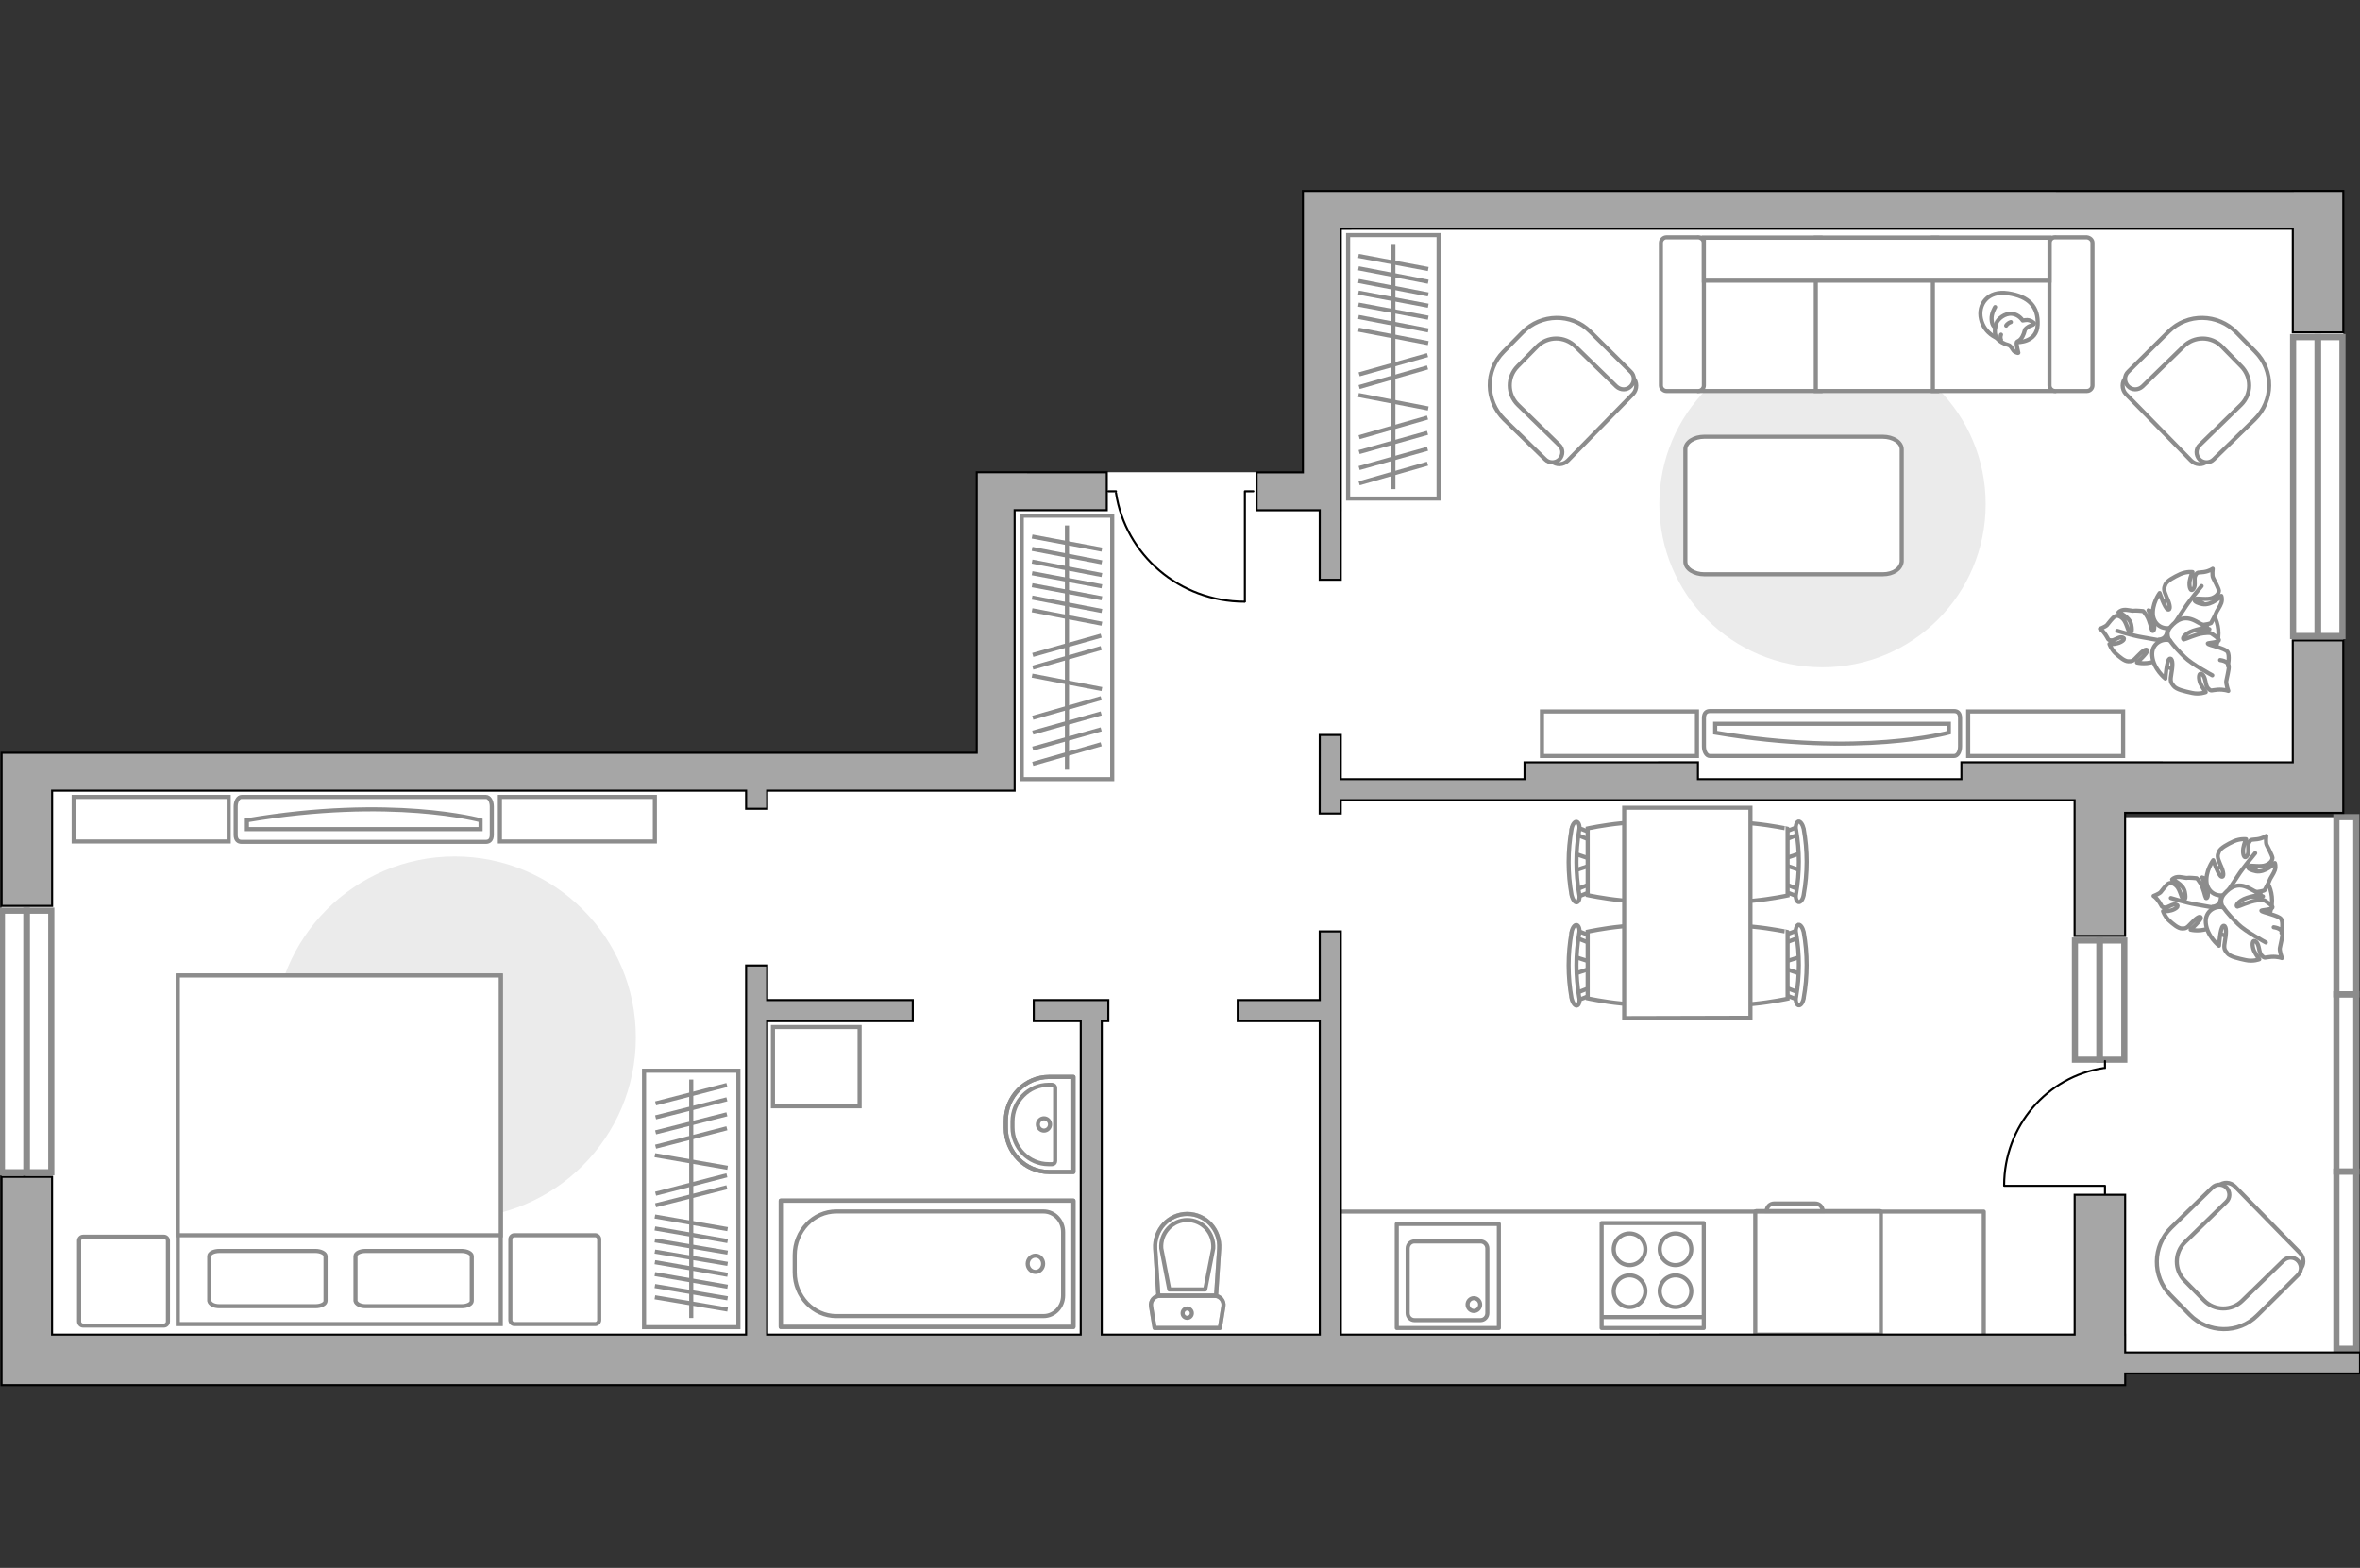 <?xml version="1.0" encoding="utf-8"?>
<!-- Generator: Adobe Illustrator 16.0.0, SVG Export Plug-In . SVG Version: 6.00 Build 0)  -->
<!DOCTYPE svg PUBLIC "-//W3C//DTD SVG 1.1//EN" "http://www.w3.org/Graphics/SVG/1.1/DTD/svg11.dtd">
<svg version="1.1" id="Слой_1" xmlns="http://www.w3.org/2000/svg" xmlns:xlink="http://www.w3.org/1999/xlink" x="0px" y="0px"
	 width="575px" height="382px" viewBox="0 0 575 382" enable-background="new 0 0 575 382" xml:space="preserve">
<rect x="0" y="0" width="575" height="382" fill="#333333" stroke="none"/>
<g id="bg">
	<polygon fill="#FFFFFF" points="517.814,199.093 517.814,198.041 570.961,198.041 570.961,46.5 317.46,46.5 317.46,115.057 
		238.006,115.057 238.006,183.414 0.373,183.414 0.373,337.473 307.287,337.473 307.287,337.472 517.814,337.472 517.814,334.834 
		574.132,334.834 574.132,199.093 	"/>
</g>
<g id="furniture">
	<g>
		<path id="Vector_96_4_" fill="#EBEBEB" d="M66.694,252.781c0-24.353,19.766-44.114,44.111-44.114
			c24.352,0,44.115,19.763,44.115,44.114c0,24.348-19.764,44.113-44.115,44.113C86.46,296.895,66.694,277.129,66.694,252.781z"/>
		<path id="Vector_97_5_" fill="#FFFFFF" stroke="#8C8C8C" stroke-miterlimit="10" d="M40.914,302.294v19.688
			c0,0.523-0.45,0.977-0.974,0.977H20.255c-0.531,0-0.98-0.452-0.98-0.977v-19.688c0-0.524,0.449-0.978,0.98-0.978H39.94
			C40.464,301.316,40.914,301.77,40.914,302.294z"/>
		<path id="Vector_97_4_" fill="#FFFFFF" stroke="#8C8C8C" stroke-miterlimit="10" d="M145.992,301.931v19.69
			c0,0.521-0.446,0.975-0.975,0.975h-19.692c-0.521,0-0.976-0.453-0.976-0.975v-19.69c0-0.525,0.454-0.978,0.976-0.978h19.692
			C145.546,300.953,145.992,301.404,145.992,301.931z"/>
		<path id="Vector_98_2_" fill="#FFFFFF" stroke="#8C8C8C" stroke-miterlimit="10" d="M122.007,322.596H43.319v-84.924h78.688
			V322.596z"/>
		<path id="Vector_99_2_" fill="#FFFFFF" stroke="#8C8C8C" stroke-miterlimit="10" d="M43.319,237.672v54.715v8.566h9.323h69.364
			v-63.281H43.319L43.319,237.672z"/>
		<path id="Vector_100_2_" fill="#FFFFFF" stroke="#8C8C8C" stroke-miterlimit="10" d="M86.612,316.959v-10.896
			c0-0.752,1.125-1.277,2.479-1.277h23.37c1.353,0,2.479,0.601,2.479,1.277v10.896c0,0.75-1.127,1.281-2.479,1.281h-23.37
			C87.81,318.24,86.759,317.709,86.612,316.959z"/>
		<path id="Vector_101_2_" fill="#FFFFFF" stroke="#8C8C8C" stroke-miterlimit="10" d="M50.987,316.959v-10.896
			c0-0.752,1.13-1.277,2.479-1.277H76.84c1.354,0,2.479,0.601,2.479,1.277v10.896c0,0.75-1.125,1.281-2.479,1.281H53.467
			C52.117,318.24,51.142,317.709,50.987,316.959z"/>
		
			<path id="bedroom_x5F_2_4_" fill="none" stroke="#8C8C8C" stroke-linecap="round" stroke-linejoin="round" stroke-miterlimit="10" d="
			M81.647,266.311"/>
	</g>
	<rect x="188.32" y="250.227" fill="#FFFFFF" stroke="#8C8C8C" stroke-miterlimit="10" width="21.117" height="19.312"/>
	<g>
		<rect x="156.921" y="260.868" fill="#FFFFFF" stroke="#8C8C8C" stroke-miterlimit="10" width="22.984" height="62.483"/>
		<line fill="none" stroke="#8C8C8C" stroke-miterlimit="10" x1="159.554" y1="281.452" x2="177.276" y2="284.523"/>
		<line fill="none" stroke="#8C8C8C" stroke-miterlimit="10" x1="159.554" y1="296.391" x2="177.276" y2="299.466"/>
		<line fill="none" stroke="#8C8C8C" stroke-miterlimit="10" x1="159.554" y1="299.302" x2="177.276" y2="302.37"/>
		<line fill="none" stroke="#8C8C8C" stroke-miterlimit="10" x1="159.554" y1="302.206" x2="177.276" y2="305.191"/>
		<line fill="none" stroke="#8C8C8C" stroke-miterlimit="10" x1="159.554" y1="304.941" x2="177.276" y2="307.934"/>
		<line fill="none" stroke="#8C8C8C" stroke-miterlimit="10" x1="159.554" y1="307.518" x2="177.276" y2="310.59"/>
		<line fill="none" stroke="#8C8C8C" stroke-miterlimit="10" x1="159.554" y1="310.423" x2="177.276" y2="313.495"/>
		<line fill="none" stroke="#8C8C8C" stroke-miterlimit="10" x1="159.554" y1="313.327" x2="177.276" y2="316.319"/>
		<line fill="none" stroke="#8C8C8C" stroke-miterlimit="10" x1="159.554" y1="316.069" x2="177.276" y2="319.059"/>
		<line fill="none" stroke="#8C8C8C" stroke-miterlimit="10" x1="159.73" y1="272.237" x2="177.104" y2="267.839"/>
		<line fill="none" stroke="#8C8C8C" stroke-miterlimit="10" x1="159.73" y1="268.835" x2="177.104" y2="264.354"/>
		<line fill="none" stroke="#8C8C8C" stroke-miterlimit="10" x1="159.73" y1="279.38" x2="177.104" y2="274.896"/>
		<line fill="none" stroke="#8C8C8C" stroke-miterlimit="10" x1="159.73" y1="290.833" x2="177.104" y2="286.352"/>
		<line fill="none" stroke="#8C8C8C" stroke-miterlimit="10" x1="159.73" y1="293.657" x2="177.104" y2="289.256"/>
		<line fill="none" stroke="#8C8C8C" stroke-miterlimit="10" x1="159.73" y1="275.891" x2="177.104" y2="271.493"/>
		<line fill="none" stroke="#8C8C8C" stroke-miterlimit="10" x1="168.417" y1="263.023" x2="168.417" y2="321.115"/>
	</g>
	<path id="Vector_90_1_" fill="#FFFFFF" stroke="#8C8C8C" stroke-miterlimit="10" d="M118.388,194.164
		c0.807,0,1.435,0.988,1.435,2.336v6.9c0,1.258-0.628,1.707-1.435,1.707H58.854c-0.808,0-1.435-0.449-1.435-1.707v-6.9
		c0-1.258,0.627-2.336,1.435-2.336H118.388z"/>
	<path id="Vector_91_1_" fill="#FFFFFF" stroke="#8C8C8C" stroke-miterlimit="10" d="M60.155,202.003h56.934v-2.151
		c0,0-21.609-6.008-56.934,0V202.003z"/>
	<path id="Vector_93_4_" fill="#FFFFFF" stroke="#8C8C8C" stroke-miterlimit="10" d="M121.796,205.018h37.758v-10.854h-37.758
		V205.018z"/>
	<path id="Vector_93_3_" fill="#FFFFFF" stroke="#8C8C8C" stroke-miterlimit="10" d="M17.956,205.018h37.76v-10.854h-37.76V205.018z
		"/>
	<g>
		<path id="Vector_8_1_" fill="#FFFFFF" stroke="#8C8C8C" stroke-miterlimit="10" d="M427.865,295.064h30.202
			c0.104,0,0.204,0.1,0.204,0.205v29.895h-30.613V295.27C427.658,295.164,427.76,295.064,427.865,295.064z"/>
		<path id="Vector_9_1_" fill="#FFFFFF" stroke="#8C8C8C" stroke-miterlimit="10" d="M444.097,295.064h-13.663
			c0-1.028,0.821-1.849,1.848-1.849h9.967C443.276,293.217,444.097,294.036,444.097,295.064z"/>
	</g>
	<g>
		<path id="Vector_51_2_" fill="#EBEBEB" d="M444.044,162.579c-21.99,0-39.754-17.768-39.754-39.754
			c0-21.986,17.764-39.754,39.754-39.754s39.752,17.768,39.752,39.754C483.796,144.811,466.034,162.579,444.044,162.579z"/>
		<path id="Vector_54_2_" fill="#FFFFFF" stroke="#8C8C8C" stroke-miterlimit="10" d="M413.989,57.921h29.573v37.348h-29.573V57.921
			z"/>
		<path id="Vector_55_2_" fill="#FFFFFF" stroke="#8C8C8C" stroke-miterlimit="10" d="M442.411,57.921h29.574v37.348h-29.574V57.921
			z"/>
		<path id="Vector_56_2_" fill="#FFFFFF" stroke="#8C8C8C" stroke-miterlimit="10" d="M470.931,57.921h29.57v37.348h-29.57V57.921z"
			/>
		<path id="Vector_58_2_" fill="#FFFFFF" stroke="#8C8C8C" stroke-miterlimit="10" d="M415.14,59.163v34.76
			c0,0.672-0.575,1.346-1.342,1.346h-7.778c-0.675,0-1.347-0.574-1.347-1.346v-34.76c0-0.67,0.576-1.342,1.347-1.342h7.778
			C414.563,57.921,415.14,58.493,415.14,59.163z"/>
		<path id="Vector_59_2_" fill="#FFFFFF" stroke="#8C8C8C" stroke-miterlimit="10" d="M509.819,59.163v34.76
			c0,0.672-0.578,1.346-1.349,1.346h-7.776c-0.671,0-1.345-0.574-1.345-1.346v-34.76c0-0.67,0.576-1.342,1.345-1.342h7.776
			C509.241,57.921,509.819,58.493,509.819,59.163z"/>
		
			<path id="Vector_84_2_" fill="#FFFFFF" stroke="#8C8C8C" stroke-linecap="round" stroke-linejoin="round" stroke-miterlimit="10" d="
			M458.735,139.917h-43.5c-2.494,0-4.605-1.344-4.605-3.076v-27.363c0-1.73,2.111-3.072,4.605-3.072h43.5
			c2.495,0,4.608,1.342,4.608,3.072v27.363C463.151,138.573,461.327,139.917,458.735,139.917z"/>
		<g>
			<path fill="#FFFFFF" stroke="#8C8C8C" stroke-linecap="round" stroke-linejoin="round" stroke-miterlimit="10" d="
				M491.477,83.362c0,0,4.801,0.188,4.991-4.228c0.195-4.416-2.11-6.914-7.2-7.68c-4.992-0.771-7.394,2.781-6.621,6.238
				C483.411,81.155,486.677,83.362,491.477,83.362z"/>
			<path fill="#FFFFFF" stroke="#8C8C8C" stroke-linecap="round" stroke-linejoin="round" stroke-miterlimit="10" d="
				M493.396,80.292c0,0,0.479-0.676,1.438-0.963c0.865-0.287,0.769-0.578,0.769-0.578s-0.863-0.959-2.111-0.764
				c-0.672,0.096-0.672,0.096-0.672,0.096s-0.863-1.441-2.592-1.633c-1.729-0.195-3.457,1.244-3.839,2.301
				c-0.387,1.059-0.575,2.688,0.095,3.559c0.575,0.861,1.92,1.531,2.782,1.725c0.867,0.193,1.058,1.438,1.729,1.727
				c0.77,0.385,0.77,0.195,0.77,0.195s-0.576-2.211-0.383-2.594C491.571,82.978,492.628,83.269,493.396,80.292z"/>
			<path fill="#FFFFFF" stroke="#8C8C8C" stroke-linecap="round" stroke-linejoin="round" stroke-miterlimit="10" d="M488.79,79.329
				c0,0,0.285-0.578,1.149-0.863"/>
			<path fill="#FFFFFF" stroke="#8C8C8C" stroke-linecap="round" stroke-linejoin="round" stroke-miterlimit="10" d="
				M487.542,81.536c0,0-0.291,0.674,0,1.25"/>
			<path fill="none" stroke="#8C8C8C" stroke-linecap="round" stroke-linejoin="round" stroke-miterlimit="10" d="M486.102,79.712
				c0,0-0.771-0.191-0.865-1.92c-0.097-1.441,0.865-2.979,0.865-2.979"/>
		</g>
		<rect x="415.14" y="57.921" fill="#FFFFFF" stroke="#8C8C8C" stroke-miterlimit="10" width="84.212" height="10.461"/>
	</g>
	<g>
		<g id="Group_2_1_">
			<g id="Group_3_1_">
				<path id="Vector_10_1_" fill="#FFFFFF" stroke="#8C8C8C" stroke-miterlimit="10" d="M438.819,207.843l-4.563,1.523v1.2
					l4.563,1.521V207.843z"/>
			</g>
			<g id="Group_4_1_">
				<path id="Vector_11_1_" fill="#FFFFFF" stroke="#8C8C8C" stroke-miterlimit="10" d="M434.415,216.413
					c0,0.401,0.239,0.803,0.479,0.803l3.686,1.441c0.4,0.159,0.721-0.16,0.802-0.642c0.081-0.483-0.162-0.963-0.401-1.041
					l-3.685-1.442c-0.401-0.162-0.72,0.159-0.802,0.641C434.415,216.335,434.415,216.335,434.415,216.413z"/>
			</g>
			<g id="Group_5_1_">
				<path id="Vector_12_1_" fill="#FFFFFF" stroke="#8C8C8C" stroke-miterlimit="10" d="M434.415,203.597c0,0.08,0,0.16,0,0.24
					c0.078,0.479,0.403,0.801,0.803,0.642l3.684-1.441c0.398-0.16,0.562-0.641,0.398-1.121c-0.081-0.482-0.398-0.803-0.799-0.643
					l-3.683,1.44C434.654,202.796,434.415,203.196,434.415,203.597z"/>
			</g>
			<path id="Vector_13_1_" fill="#FFFFFF" stroke="#8C8C8C" stroke-miterlimit="10" d="M416.55,201.915
				c-2.884,2.883-2.884,13.377,0,16.264c3.364,3.361,18.988,0,18.988,0v-16.264C435.538,201.915,419.914,198.55,416.55,201.915z"/>
			<path id="Vector_14_1_" fill="#FFFFFF" stroke="#8C8C8C" stroke-miterlimit="10" d="M437.618,202.235
				c0.883,5.127,0.883,10.334,0,15.459c-0.238,1.043,0.079,1.924,0.56,2.084c0.485,0.159,1.122-0.644,1.284-1.763
				c0.959-5.285,0.959-10.813,0-16.102c-0.243-1.041-0.799-1.84-1.284-1.764C437.697,200.311,437.38,201.271,437.618,202.235z"/>
		</g>
		<g id="Group_6_1_">
			<g id="Group_7_1_">
				<path id="Vector_15_1_" fill="#FFFFFF" stroke="#8C8C8C" stroke-miterlimit="10" d="M438.819,233.075l-4.563,1.44v1.283
					l4.563,1.521V233.075z"/>
			</g>
			<g id="Group_8_1_">
				<path id="Vector_16_1_" fill="#FFFFFF" stroke="#8C8C8C" stroke-miterlimit="10" d="M434.415,241.566
					c0,0.398,0.239,0.802,0.479,0.802l3.686,1.44c0.4,0.156,0.721-0.16,0.802-0.641c0.081-0.482-0.162-0.963-0.401-1.043
					l-3.685-1.441c-0.401-0.16-0.72,0.16-0.802,0.642C434.415,241.482,434.415,241.566,434.415,241.566z"/>
			</g>
			<g id="Group_9_1_">
				<path id="Vector_17_1_" fill="#FFFFFF" stroke="#8C8C8C" stroke-miterlimit="10" d="M434.415,228.749c0,0.078,0,0.162,0,0.24
					c0.078,0.479,0.403,0.801,0.803,0.641l3.684-1.442c0.398-0.158,0.562-0.642,0.398-1.121c-0.081-0.479-0.398-0.799-0.799-0.642
					l-3.683,1.441C434.654,228.028,434.415,228.352,434.415,228.749z"/>
			</g>
			<path id="Vector_18_1_" fill="#FFFFFF" stroke="#8C8C8C" stroke-miterlimit="10" d="M416.55,227.064
				c-2.884,2.886-2.884,13.382,0,16.263c3.364,3.367,18.988,0,18.988,0v-16.263C435.538,227.064,419.914,223.704,416.55,227.064z"/>
			<path id="Vector_19_1_" fill="#FFFFFF" stroke="#8C8C8C" stroke-miterlimit="10" d="M437.618,227.388
				c0.883,5.127,0.883,10.332,0,15.459c-0.238,1.041,0.079,1.925,0.56,2.082c0.485,0.164,1.122-0.639,1.284-1.76
				c0.959-5.289,0.959-10.813,0-16.104c-0.243-1.039-0.799-1.842-1.284-1.762C437.697,225.546,437.38,226.425,437.618,227.388z"/>
		</g>
		<g id="Group_14_1_">
			<g id="Group_15_1_">
				<path id="Vector_25_1_" fill="#FFFFFF" stroke="#8C8C8C" stroke-miterlimit="10" d="M383.468,237.319l4.57-1.521v-1.283
					l-4.57-1.44V237.319z"/>
			</g>
			<g id="Group_16_1_">
				<path id="Vector_26_1_" fill="#FFFFFF" stroke="#8C8C8C" stroke-miterlimit="10" d="M387.872,228.749
					c0-0.397-0.236-0.803-0.479-0.803l-3.683-1.439c-0.401-0.162-0.722,0.158-0.804,0.642c-0.078,0.481,0.162,0.963,0.401,1.039
					l3.685,1.442c0.399,0.16,0.723-0.162,0.799-0.641C387.872,228.911,387.872,228.827,387.872,228.749z"/>
			</g>
			<g id="Group_17_1_">
				<path id="Vector_27_1_" fill="#FFFFFF" stroke="#8C8C8C" stroke-miterlimit="10" d="M387.872,241.646c0-0.078,0-0.162,0-0.242
					c-0.08-0.478-0.398-0.799-0.796-0.64l-3.688,1.441c-0.398,0.162-0.56,0.641-0.398,1.121c0.08,0.481,0.398,0.801,0.799,0.639
					l3.687-1.438C387.792,242.368,387.872,242.046,387.872,241.646z"/>
			</g>
			<path id="Vector_28_1_" fill="#FFFFFF" stroke="#8C8C8C" stroke-miterlimit="10" d="M405.817,243.245
				c2.883-2.879,2.883-13.373,0-16.258c-3.363-3.367-18.986,0-18.986,0v16.258C386.831,243.245,402.454,246.612,405.817,243.245z"/>
			<path id="Vector_29_1_" fill="#FFFFFF" stroke="#8C8C8C" stroke-miterlimit="10" d="M384.751,242.927
				c-0.882-5.123-0.882-10.334,0-15.457c0.238-1.045-0.082-1.924-0.562-2.086c-0.479-0.159-1.12,0.644-1.282,1.765
				c-0.959,5.285-0.959,10.813,0,16.098c0.242,1.045,0.804,1.848,1.282,1.766C384.751,244.929,384.989,243.888,384.751,242.927z"/>
		</g>
		<g id="Group_18_3_">
			<g id="Group_19_3_">
				<path id="Vector_30_3_" fill="#FFFFFF" stroke="#8C8C8C" stroke-miterlimit="10" d="M383.468,212.169l4.57-1.522v-1.201
					l-4.57-1.521V212.169z"/>
			</g>
			<g id="Group_20_3_">
				<path id="Vector_31_3_" fill="#FFFFFF" stroke="#8C8C8C" stroke-miterlimit="10" d="M387.872,203.597
					c0-0.399-0.236-0.801-0.479-0.801l-3.683-1.438c-0.401-0.166-0.722,0.158-0.804,0.639c-0.078,0.482,0.162,0.961,0.401,1.041
					l3.685,1.441c0.399,0.159,0.723-0.16,0.799-0.642C387.872,203.757,387.872,203.677,387.872,203.597z"/>
			</g>
			<g id="Group_21_3_">
				<path id="Vector_32_3_" fill="#FFFFFF" stroke="#8C8C8C" stroke-miterlimit="10" d="M387.872,216.413c0-0.078,0-0.162,0-0.24
					c-0.08-0.479-0.398-0.803-0.796-0.641l-3.688,1.442c-0.398,0.16-0.56,0.64-0.398,1.121c0.08,0.479,0.398,0.803,0.799,0.642
					l3.687-1.441C387.792,217.216,387.872,216.896,387.872,216.413z"/>
			</g>
			<path id="Vector_33_3_" fill="#FFFFFF" stroke="#8C8C8C" stroke-miterlimit="10" d="M405.817,218.097
				c2.883-2.885,2.883-13.379,0-16.262c-3.363-3.363-18.986,0-18.986,0v16.262C386.831,218.097,402.454,221.458,405.817,218.097z"/>
			<path id="Vector_34_3_" fill="#FFFFFF" stroke="#8C8C8C" stroke-miterlimit="10" d="M384.751,217.773
				c-0.882-5.125-0.882-10.332,0-15.459c0.238-1.043-0.082-1.924-0.562-2.082c-0.479-0.157-1.12,0.642-1.282,1.763
				c-0.959,5.285-0.959,10.813,0,16.102c0.242,1.039,0.804,1.843,1.282,1.761C384.751,219.696,384.989,218.737,384.751,217.773z"/>
		</g>
		<path id="Vector_35_1_" fill="#FFFFFF" stroke="#8C8C8C" stroke-miterlimit="10" d="M426.487,247.975V196.79h-30.761v41.41v9.854
			L426.487,247.975L426.487,247.975z"/>
	</g>
	<g>
		<rect x="248.938" y="125.64" fill="#FFFFFF" stroke="#8C8C8C" stroke-miterlimit="10" width="22.047" height="64.185"/>
		<line fill="none" stroke="#8C8C8C" stroke-miterlimit="10" x1="268.462" y1="167.884" x2="251.46" y2="164.609"/>
		<line fill="none" stroke="#8C8C8C" stroke-miterlimit="10" x1="268.462" y1="151.96" x2="251.46" y2="148.682"/>
		<line fill="none" stroke="#8C8C8C" stroke-miterlimit="10" x1="268.462" y1="148.86" x2="251.46" y2="145.586"/>
		<line fill="none" stroke="#8C8C8C" stroke-miterlimit="10" x1="268.462" y1="145.764" x2="251.46" y2="142.58"/>
		<line fill="none" stroke="#8C8C8C" stroke-miterlimit="10" x1="268.462" y1="142.845" x2="251.46" y2="139.657"/>
		<line fill="none" stroke="#8C8C8C" stroke-miterlimit="10" x1="268.462" y1="140.1" x2="251.46" y2="136.826"/>
		<line fill="none" stroke="#8C8C8C" stroke-miterlimit="10" x1="268.462" y1="137.006" x2="251.46" y2="133.73"/>
		<line fill="none" stroke="#8C8C8C" stroke-miterlimit="10" x1="268.462" y1="133.908" x2="251.46" y2="130.72"/>
		<line fill="none" stroke="#8C8C8C" stroke-miterlimit="10" x1="268.292" y1="177.706" x2="251.625" y2="182.392"/>
		<line fill="none" stroke="#8C8C8C" stroke-miterlimit="10" x1="268.292" y1="181.33" x2="251.625" y2="186.107"/>
		<line fill="none" stroke="#8C8C8C" stroke-miterlimit="10" x1="268.292" y1="170.094" x2="251.625" y2="174.871"/>
		<line fill="none" stroke="#8C8C8C" stroke-miterlimit="10" x1="268.292" y1="157.885" x2="251.625" y2="162.662"/>
		<line fill="none" stroke="#8C8C8C" stroke-miterlimit="10" x1="268.292" y1="154.875" x2="251.625" y2="159.566"/>
		<line fill="none" stroke="#8C8C8C" stroke-miterlimit="10" x1="268.292" y1="173.813" x2="251.625" y2="178.499"/>
		<line fill="none" stroke="#8C8C8C" stroke-miterlimit="10" x1="259.96" y1="187.526" x2="259.96" y2="128.024"/>
	</g>
	<g>
		<path id="Vector_52_2_" fill="#FFFFFF" stroke="#8C8C8C" stroke-miterlimit="10" d="M540.576,288.908l-11.213,10.958
			c-4.056,4.057-4.144,10.694-0.174,14.754l5.26,5.434c4.057,4.056,10.701,4.142,14.752,0.171l11.217-10.957
			c1.033-1.031,1.033-2.846,0-3.968l-15.873-16.215C543.424,287.962,541.697,287.873,540.576,288.908z"/>
		<path id="Vector_53_2_" fill="#FFFFFF" stroke="#8C8C8C" stroke-miterlimit="10" d="M539.025,289.345l-10.011,9.748
			c-4.571,4.481-4.741,11.9-0.17,16.474l4.658,4.744c4.486,4.571,11.904,4.748,16.479,0.174l9.832-9.748
			c1.034-0.949,1.034-2.5,0.088-3.539c-0.953-1.033-2.5-1.033-3.539-0.084l-10.004,9.748c-2.59,2.589-6.82,2.589-9.404-0.086
			l-4.658-4.748c-2.586-2.582-2.586-6.813,0.084-9.399l10.004-9.751c1.039-0.945,1.039-2.502,0.092-3.531
			C541.523,288.395,539.975,288.395,539.025,289.345z"/>
	</g>
	<g>
		<path id="Vector_60_2_" fill="#FFFFFF" stroke="#8C8C8C" stroke-miterlimit="10" d="M535.729,219.396
			c0-4.914,3.912-8.922,8.92-8.922c4.91,0,8.921,3.913,8.921,8.922c0,4.914-3.91,8.922-8.921,8.922
			C539.738,228.316,535.729,224.311,535.729,219.396z"/>
		<path fill="#FFFFFF" stroke="#8C8C8C" stroke-linecap="round" stroke-linejoin="round" stroke-miterlimit="10" d="M539.135,220.9
			c0,0,1.605,0,1.904-1.705c0.301-1.7,0.201-3.409-2.104-4.409c-2.306-1.003-2.408-1.003-2.408-1.003s1.307,2.308,1.405,3.712
			c0.101,1.399-0.401,1.399-0.497,1.299c-0.104-0.103-0.605-2.504-1.308-3.606c-0.703-1.103-0.899-1.203-0.899-1.203
			s-2.005-0.2-2.31-0.103c-0.297,0.103-1.6-0.301-2.402-0.198c-0.903,0.101-1.303,0.599-1.303,0.599s2.705,1.005,3.105,3.014
			c0.401,2.003-0.101,2.003-0.5,1.702c-0.302-0.305-0.701-2.307-1.505-3.109c-0.801-0.803-1.502-0.901-2.006-0.602
			c-0.5,0.302-1.6,1.705-1.903,2.107c-0.4,0.4-1.701,0.897-1.701,0.897s0.699,0.399,1.399,1.504c0.701,1.001,0.4,1.204,1.304,1.306
			c0.901,0.098,1.901-1.003,2.805-0.699c0.906,0.299-0.098,1.1-1.197,1.401c-1.008,0.3-2.004,0.199-2.004,0.199
			s0.396,1.204,1.402,2.207c1.102,1,2.301,2.005,3.205,2.005c0.903,0,1.104,0,2.303-1.304c1.203-1.308,2.207-1.906,2.305-1.308
			c0.104,0.605-2.502,2.908-2.502,2.908s2.804,0.703,5.015-0.701C540.941,224.01,540.236,221.602,539.135,220.9z"/>
		<path fill="none" stroke="#8C8C8C" stroke-linecap="round" stroke-linejoin="round" stroke-miterlimit="10" d="M528.914,218.794
			c0,0,3.904,1.203,5.811,1.506c1.207,0.201,3.513,0.603,4.513,0.802c1.403,0.195,2.805,0,4.108-0.5"/>
		<path fill="#FFFFFF" stroke="#8C8C8C" stroke-linecap="round" stroke-linejoin="round" stroke-miterlimit="10" d="
			M542.443,217.795c0,0-0.701,1.703,1.004,2.905c1.703,1.203,3.604,1.805,5.715-0.199c2.102-1.903,2.203-2.104,2.203-2.104
			s-3.01,0.396-4.613-0.2c-1.5-0.505-1.303-1.103-1.201-1.205c0.101,0,3.006,0.504,4.508,0.304c1.507-0.2,1.705-0.405,1.705-0.405
			s1.105-2.005,1.205-2.407c0.097-0.396,1-1.601,1.299-2.498c0.304-1.006,0-1.709,0-1.709s-2.303,2.406-4.608,2.006
			c-2.303-0.504-2.104-1.104-1.601-1.303c0.4-0.198,2.808,0.303,4.011-0.198c1.198-0.505,1.6-1.204,1.6-1.81
			c-0.1-0.599-1.104-2.503-1.403-3.105c-0.3-0.601-0.099-2.205-0.099-2.205s-0.801,0.604-2.203,0.805
			c-1.405,0.201-1.504-0.098-2.006,0.801c-0.504,0.9,0.199,2.404-0.504,3.309c-0.701,0.897-1.1-0.602-0.897-1.905
			c0.196-1.2,0.696-2.203,0.696-2.203s-1.399-0.199-3,0.5c-1.506,0.703-3.213,1.604-3.61,2.504
			c-0.404,1.004-0.502,1.207,0.301,3.112c0.899,1.898,0.996,3.203,0.299,3.001c-0.703-0.199-2.004-4.006-2.004-4.006
			s-2,2.705-1.604,5.61C538.236,218.196,541.24,218.598,542.443,217.795z"/>
		<path fill="none" stroke="#8C8C8C" stroke-linecap="round" stroke-linejoin="round" stroke-miterlimit="10" d="M549.461,207.869
			c0,0-3.01,3.607-4.209,5.513c-0.803,1.207-2.305,3.508-2.908,4.413c-0.906,1.4-1.305,3.002-1.401,4.608"/>
		<g>
			<path fill="#FFFFFF" stroke="#8C8C8C" stroke-linecap="round" stroke-linejoin="round" stroke-miterlimit="10" d="
				M553.969,225.911c1.406,0.199,2.107,0.803,2.107,1.504c0.1,0.7-0.502,2.905-0.605,3.606c-0.096,0.703,0.504,2.406,0.504,2.406
				s-1.002-0.402-2.604-0.301c-1.604,0.102-1.502,0.5-2.305-0.301c-0.804-0.801-0.5-2.604-1.406-3.405c-1-0.706-1,0.999-0.496,2.203
				c0.598,1.202,1.303,2.103,1.303,2.103s-1.506,0.603-3.311,0.199c-1.804-0.398-3.81-0.799-4.513-1.703
				c-0.705-0.897-0.899-1.102-0.498-3.303c0.402-2.207,0.199-3.611-0.502-3.308c-0.7,0.398-1.002,4.808-1.002,4.808
				s-2.912-2.306-3.205-5.51c-0.303-3.211,2.703-4.311,4.207-3.811c0,0-1.205-1.604,0.295-3.307
				c1.511-1.704,3.314-2.811,6.021-1.402c2.805,1.504,2.908,1.602,2.908,1.602s-3.313,0.404-4.813,1.402
				c-1.504,1.006-1.104,1.506-0.901,1.506s3.006-1.306,4.709-1.506c1.604-0.2,1.903,0,1.903,0s2.105,1.305,1.904,1.705
				c-0.299,0.6-2.803,0.6-2.705,0.803c0.199,0.399,4.207,1.102,4.813,2.006c0.602,0.896,0.1,3.404,0.1,3.404"/>
			<path fill="none" stroke="#8C8C8C" stroke-linecap="round" stroke-linejoin="round" stroke-miterlimit="10" d="M552.068,229.624
				c0,0-5.019-2.713-6.717-4.414c-1.101-1.101-2.709-2.705-3.609-4.108"/>
		</g>
	</g>
	<g>
		<path id="Vector_52_4_" fill="#FFFFFF" stroke="#8C8C8C" stroke-miterlimit="10" d="M378.05,112.366l-11.213-10.958
			c-4.055-4.057-4.143-10.694-0.174-14.754l5.26-5.435c4.058-4.055,10.701-4.141,14.752-0.17l11.217,10.957
			c1.033,1.031,1.033,2.845,0,3.967l-15.872,16.215C380.896,113.313,379.171,113.401,378.05,112.366z"/>
		<path id="Vector_53_4_" fill="#FFFFFF" stroke="#8C8C8C" stroke-miterlimit="10" d="M376.499,111.93l-10.01-9.748
			c-4.572-4.48-4.742-11.899-0.17-16.473l4.657-4.745c4.486-4.571,11.904-4.747,16.479-0.174l9.832,9.749
			c1.035,0.949,1.035,2.5,0.088,3.539c-0.953,1.033-2.5,1.033-3.539,0.084l-10.004-9.748c-2.59-2.589-6.82-2.589-9.404,0.086
			l-4.657,4.748c-2.586,2.582-2.586,6.812,0.084,9.399l10.004,9.751c1.039,0.945,1.039,2.502,0.092,3.531
			C378.997,112.881,377.448,112.881,376.499,111.93z"/>
	</g>
	<g>
		<path id="Vector_52_3_" fill="#FFFFFF" stroke="#8C8C8C" stroke-miterlimit="10" d="M537.786,112.366l11.213-10.958
			c4.055-4.057,4.144-10.694,0.174-14.754l-5.26-5.435c-4.058-4.055-10.701-4.141-14.752-0.17l-11.217,10.957
			c-1.033,1.031-1.033,2.845,0,3.967l15.873,16.215C534.938,113.313,536.665,113.401,537.786,112.366z"/>
		<path id="Vector_53_3_" fill="#FFFFFF" stroke="#8C8C8C" stroke-miterlimit="10" d="M539.337,111.93l10.01-9.748
			c4.572-4.48,4.742-11.899,0.17-16.473l-4.657-4.745c-4.486-4.571-11.904-4.747-16.479-0.174l-9.832,9.749
			c-1.035,0.949-1.035,2.5-0.088,3.539c0.953,1.033,2.5,1.033,3.539,0.084l10.004-9.748c2.59-2.589,6.82-2.589,9.404,0.086
			l4.657,4.748c2.587,2.582,2.587,6.812-0.084,9.399l-10.004,9.751c-1.039,0.945-1.039,2.502-0.092,3.531
			C536.839,112.881,538.388,112.881,539.337,111.93z"/>
	</g>
	<path id="Vector_90_2_" fill="#FFFFFF" stroke="#8C8C8C" stroke-miterlimit="10" d="M476.124,184.189
		c0.807,0,1.435-0.988,1.435-2.336v-6.901c0-1.257-0.628-1.706-1.435-1.706H416.59c-0.808,0-1.435,0.449-1.435,1.706v6.901
		c0,1.258,0.627,2.336,1.435,2.336H476.124z"/>
	<path id="Vector_91_2_" fill="#FFFFFF" stroke="#8C8C8C" stroke-miterlimit="10" d="M417.892,176.351h56.935v2.151
		c0,0-21.609,6.008-56.935,0V176.351z"/>
	<path id="Vector_93_2_" fill="#FFFFFF" stroke="#8C8C8C" stroke-miterlimit="10" d="M479.532,173.337h37.758v10.853h-37.758
		V173.337z"/>
	<path id="Vector_93_1_" fill="#FFFFFF" stroke="#8C8C8C" stroke-miterlimit="10" d="M375.692,173.337h37.76v10.853h-37.76V173.337z
		"/>
	<g>
		<path id="Vector_60_3_" fill="#FFFFFF" stroke="#8C8C8C" stroke-miterlimit="10" d="M522.673,154.304
			c0-4.914,3.912-8.921,8.92-8.921c4.91,0,8.92,3.913,8.92,8.921c0,4.915-3.909,8.922-8.92,8.922
			C526.683,163.226,522.673,159.219,522.673,154.304z"/>
		<path fill="#FFFFFF" stroke="#8C8C8C" stroke-linecap="round" stroke-linejoin="round" stroke-miterlimit="10" d="M526.079,155.81
			c0,0,1.604,0,1.903-1.706c0.302-1.7,0.201-3.409-2.104-4.409c-2.305-1.003-2.408-1.003-2.408-1.003s1.308,2.308,1.406,3.712
			c0.1,1.399-0.402,1.399-0.498,1.299c-0.104-0.102-0.605-2.504-1.307-3.607c-0.703-1.102-0.9-1.203-0.9-1.203
			s-2.004-0.2-2.309-0.102c-0.297,0.102-1.601-0.301-2.402-0.199c-0.904,0.101-1.303,0.599-1.303,0.599s2.705,1.005,3.104,3.014
			c0.402,2.003-0.1,2.003-0.5,1.702c-0.301-0.305-0.7-2.307-1.504-3.109c-0.801-0.803-1.502-0.902-2.006-0.602
			c-0.5,0.302-1.6,1.705-1.904,2.106c-0.399,0.401-1.7,0.898-1.7,0.898s0.698,0.4,1.399,1.504c0.701,1.001,0.4,1.204,1.303,1.305
			c0.902,0.098,1.902-1.002,2.806-0.699c0.906,0.299-0.099,1.1-1.197,1.402c-1.008,0.299-2.004,0.199-2.004,0.199
			s0.396,1.204,1.402,2.207c1.102,1,2.301,2.005,3.204,2.005c0.904,0,1.104,0,2.304-1.304c1.203-1.308,2.207-1.906,2.305-1.308
			c0.104,0.605-2.502,2.908-2.502,2.908s2.803,0.703,5.014-0.701C527.886,158.918,527.181,156.509,526.079,155.81z"/>
		<path fill="none" stroke="#8C8C8C" stroke-linecap="round" stroke-linejoin="round" stroke-miterlimit="10" d="M515.857,153.702
			c0,0,3.904,1.203,5.812,1.506c1.207,0.201,3.512,0.602,4.512,0.801c1.404,0.196,2.806,0,4.109-0.5"/>
		<path fill="#FFFFFF" stroke="#8C8C8C" stroke-linecap="round" stroke-linejoin="round" stroke-miterlimit="10" d="
			M529.388,152.703c0,0-0.7,1.703,1.005,2.905c1.702,1.203,3.604,1.805,5.715-0.199c2.102-1.903,2.203-2.104,2.203-2.104
			s-3.011,0.396-4.613-0.201c-1.5-0.504-1.303-1.102-1.201-1.205c0.1,0,3.006,0.504,4.508,0.304c1.506-0.2,1.705-0.405,1.705-0.405
			s1.105-2.005,1.205-2.408c0.096-0.396,1-1.6,1.299-2.498c0.303-1.006,0-1.709,0-1.709s-2.303,2.407-4.608,2.006
			c-2.304-0.504-2.105-1.104-1.601-1.303c0.4-0.198,2.808,0.303,4.01-0.198c1.199-0.505,1.601-1.204,1.601-1.809
			c-0.101-0.599-1.104-2.503-1.404-3.106c-0.299-0.6-0.098-2.205-0.098-2.205s-0.802,0.605-2.203,0.805
			c-1.406,0.201-1.504-0.098-2.006,0.801c-0.504,0.9,0.198,2.404-0.504,3.308c-0.701,0.898-1.101-0.601-0.898-1.905
			c0.197-1.2,0.697-2.203,0.697-2.203s-1.4-0.199-3,0.5c-1.506,0.703-3.213,1.604-3.611,2.504c-0.403,1.004-0.502,1.207,0.302,3.112
			c0.899,1.897,0.995,3.203,0.299,3.001c-0.703-0.199-2.004-4.006-2.004-4.006s-2,2.705-1.604,5.611
			C525.181,153.104,528.186,153.506,529.388,152.703z"/>
		<path fill="none" stroke="#8C8C8C" stroke-linecap="round" stroke-linejoin="round" stroke-miterlimit="10" d="M536.405,142.777
			c0,0-3.011,3.607-4.209,5.513c-0.804,1.207-2.306,3.508-2.908,4.413c-0.906,1.4-1.305,3.002-1.402,4.608"/>
		<g>
			<path fill="#FFFFFF" stroke="#8C8C8C" stroke-linecap="round" stroke-linejoin="round" stroke-miterlimit="10" d="
				M540.913,160.819c1.406,0.199,2.106,0.803,2.106,1.504c0.101,0.7-0.502,2.905-0.604,3.605c-0.096,0.704,0.504,2.407,0.504,2.407
				s-1.002-0.402-2.604-0.301c-1.605,0.101-1.502,0.5-2.306-0.301c-0.803-0.801-0.5-2.604-1.405-3.405c-1-0.706-1,0.999-0.496,2.203
				c0.598,1.202,1.303,2.103,1.303,2.103s-1.506,0.603-3.311,0.199c-1.804-0.399-3.81-0.799-4.513-1.703
				c-0.705-0.898-0.899-1.102-0.498-3.303c0.402-2.207,0.199-3.611-0.502-3.308c-0.701,0.399-1.002,4.808-1.002,4.808
				s-2.912-2.306-3.205-5.51c-0.303-3.211,2.703-4.312,4.207-3.812c0,0-1.205-1.603,0.295-3.306c1.511-1.704,3.314-2.81,6.021-1.403
				c2.805,1.504,2.908,1.602,2.908,1.602s-3.313,0.404-4.813,1.402c-1.504,1.006-1.104,1.506-0.902,1.506s3.007-1.305,4.709-1.506
				c1.604-0.2,1.904,0,1.904,0s2.104,1.305,1.904,1.705c-0.3,0.6-2.804,0.6-2.705,0.803c0.198,0.4,4.207,1.102,4.813,2.006
				c0.603,0.896,0.101,3.404,0.101,3.404"/>
			<path fill="none" stroke="#8C8C8C" stroke-linecap="round" stroke-linejoin="round" stroke-miterlimit="10" d="M539.013,164.532
				c0,0-5.018-2.713-6.717-4.414c-1.1-1.1-2.709-2.705-3.608-4.109"/>
		</g>
	</g>
	<g>
		<rect x="328.46" y="57.279" fill="#FFFFFF" stroke="#8C8C8C" stroke-miterlimit="10" width="22.048" height="64.184"/>
		<line fill="none" stroke="#8C8C8C" stroke-miterlimit="10" x1="347.984" y1="99.523" x2="330.983" y2="96.248"/>
		<line fill="none" stroke="#8C8C8C" stroke-miterlimit="10" x1="347.984" y1="83.599" x2="330.983" y2="80.321"/>
		<line fill="none" stroke="#8C8C8C" stroke-miterlimit="10" x1="347.984" y1="80.499" x2="330.983" y2="77.226"/>
		<line fill="none" stroke="#8C8C8C" stroke-miterlimit="10" x1="347.984" y1="77.403" x2="330.983" y2="74.219"/>
		<line fill="none" stroke="#8C8C8C" stroke-miterlimit="10" x1="347.984" y1="74.484" x2="330.983" y2="71.296"/>
		<line fill="none" stroke="#8C8C8C" stroke-miterlimit="10" x1="347.984" y1="71.739" x2="330.983" y2="68.465"/>
		<line fill="none" stroke="#8C8C8C" stroke-miterlimit="10" x1="347.984" y1="68.645" x2="330.983" y2="65.369"/>
		<line fill="none" stroke="#8C8C8C" stroke-miterlimit="10" x1="347.984" y1="65.547" x2="330.983" y2="62.359"/>
		<line fill="none" stroke="#8C8C8C" stroke-miterlimit="10" x1="347.813" y1="109.345" x2="331.146" y2="114.031"/>
		<line fill="none" stroke="#8C8C8C" stroke-miterlimit="10" x1="347.813" y1="112.969" x2="331.146" y2="117.747"/>
		<line fill="none" stroke="#8C8C8C" stroke-miterlimit="10" x1="347.813" y1="101.733" x2="331.146" y2="106.51"/>
		<line fill="none" stroke="#8C8C8C" stroke-miterlimit="10" x1="347.813" y1="89.524" x2="331.146" y2="94.301"/>
		<line fill="none" stroke="#8C8C8C" stroke-miterlimit="10" x1="347.813" y1="86.514" x2="331.146" y2="91.206"/>
		<line fill="none" stroke="#8C8C8C" stroke-miterlimit="10" x1="347.813" y1="105.453" x2="331.146" y2="110.138"/>
		<line fill="none" stroke="#8C8C8C" stroke-miterlimit="10" x1="339.482" y1="119.166" x2="339.482" y2="59.664"/>
	</g>
	<polyline fill="none" stroke="#8C8C8C" stroke-linecap="round" stroke-linejoin="round" stroke-miterlimit="10" points="
		326.695,295.193 483.335,295.193 483.335,325.164 	"/>
</g>
<g id="windows">
	<g>
		<path id="Vector_117_54_" fill="none" stroke="#8C8C8C" stroke-width="1.5" stroke-linecap="round" stroke-miterlimit="10" d="
			M564.662,154.958h6.064V82.146h-6.074v72.812H564.662z"/>
		<path id="Vector_123_54_" fill="none" stroke="#8C8C8C" stroke-width="1.5" stroke-linecap="round" stroke-miterlimit="10" d="
			M558.698,154.958h6.073V82.146h-6.073V154.958z"/>
	</g>
	<g>
		
			<rect x="569.247" y="199.092" fill="none" stroke="#8C8C8C" stroke-width="1.5" stroke-linecap="round" stroke-miterlimit="10" width="4.848" height="43.17"/>
		
			<rect x="569.247" y="242.248" fill="none" stroke="#8C8C8C" stroke-width="1.5" stroke-linecap="round" stroke-miterlimit="10" width="4.848" height="43.189"/>
		
			<rect x="569.247" y="285.438" fill="none" stroke="#8C8C8C" stroke-width="1.5" stroke-linecap="round" stroke-miterlimit="10" width="4.848" height="43.168"/>
	</g>
	<g>
		<path id="Vector_117_53_" fill="none" stroke="#8C8C8C" stroke-width="1.5" stroke-linecap="round" stroke-miterlimit="10" d="
			M511.508,258.178h6.064v-29.029h-6.075v29.029H511.508z"/>
		<path id="Vector_123_53_" fill="none" stroke="#8C8C8C" stroke-width="1.5" stroke-linecap="round" stroke-miterlimit="10" d="
			M505.546,258.178h6.07v-29.029h-6.07V258.178z"/>
	</g>
	<g>
		<path id="Vector_117_52_" fill="none" stroke="#8C8C8C" stroke-width="1.5" stroke-linecap="round" stroke-miterlimit="10" d="
			M6.428,285.619h6.069v-63.744H6.424v63.744H6.428z"/>
		<path id="Vector_123_52_" fill="none" stroke="#8C8C8C" stroke-width="1.5" stroke-linecap="round" stroke-miterlimit="10" d="
			M0.467,285.619h6.071v-63.744H0.467V285.619z"/>
	</g>
</g>
<g id="plan">
	<g>
		
			<polyline fill="none" stroke="#000000" stroke-width="0.5" stroke-linecap="round" stroke-linejoin="round" stroke-miterlimit="10" points="
			488.343,288.91 512.865,288.91 512.865,290.801 		"/>
		
			<line fill="none" stroke="#000000" stroke-width="0.5" stroke-linecap="round" stroke-linejoin="round" stroke-miterlimit="10" x1="512.865" y1="258.516" x2="512.865" y2="260.225"/>
		
			<path fill="none" stroke="#000000" stroke-width="0.5" stroke-linecap="round" stroke-linejoin="round" stroke-miterlimit="10" d="
			M512.511,260.225c-13.696,2.063-24.213,14.082-24.213,28.609"/>
	</g>
	<g>
		<g opacity="0.5">
			<path fill="none" stroke="#8C8C8C" stroke-linecap="round" stroke-linejoin="round" stroke-miterlimit="10" d="M282.584,315.709
				h13.346c1.356,0,2.379,1.252,2.148,2.572l-0.865,5.266h-15.897l-0.871-5.266C280.205,316.961,281.248,315.709,282.584,315.709z"
				/>
			<path fill="none" stroke="#8C8C8C" stroke-linecap="round" stroke-linejoin="round" stroke-miterlimit="10" d="M296.296,315.656
				h-14.075l-0.754-11.416c-0.293-4.59,3.287-8.479,7.796-8.479c4.529,0,8.095,3.89,7.789,8.479L296.296,315.656z"/>
		</g>
		<g>
			<path fill="none" stroke="#8C8C8C" stroke-linecap="round" stroke-linejoin="round" stroke-miterlimit="10" d="M282.584,315.709
				h13.346c1.356,0,2.379,1.252,2.148,2.572l-0.865,5.266h-15.897l-0.871-5.266C280.205,316.961,281.248,315.709,282.584,315.709z"
				/>
			<path fill="none" stroke="#8C8C8C" stroke-linecap="round" stroke-linejoin="round" stroke-miterlimit="10" d="M289.264,295.762
				L289.264,295.762c4.529,0,8.094,3.889,7.789,8.479l-0.757,11.416h-14.075l-0.754-11.416
				C281.174,299.65,284.754,295.762,289.264,295.762z"/>
			<path fill="none" stroke="#8C8C8C" stroke-linecap="round" stroke-linejoin="round" stroke-miterlimit="10" d="M293.641,314.164
				l1.963-10.012c0.099-1.803-0.494-3.521-1.695-4.854c-1.229-1.319-2.87-2.043-4.651-2.043c-1.756,0-3.412,0.724-4.609,2.043
				c-1.227,1.334-1.836,3.052-1.709,4.854l1.948,10.012H293.641z"/>
			<path fill="none" stroke="#8C8C8C" stroke-linecap="round" stroke-linejoin="round" stroke-miterlimit="10" d="M288.139,319.943
				c0,0.631,0.488,1.131,1.125,1.131c0.607,0,1.12-0.5,1.12-1.131c0-0.619-0.513-1.146-1.12-1.146
				C288.627,318.799,288.139,319.324,288.139,319.943z"/>
		</g>
	</g>
	<g>
		<polyline fill="none" stroke="#8C8C8C" stroke-linecap="round" stroke-linejoin="round" stroke-miterlimit="10" points="
			190.229,292.529 261.531,292.529 261.531,323.293 190.229,323.293 190.229,292.529 		"/>
		<polyline fill="none" stroke="#8C8C8C" stroke-linecap="round" stroke-linejoin="round" stroke-miterlimit="10" points="
			190.229,292.529 261.531,292.529 261.531,323.293 190.229,323.293 190.229,292.529 		"/>
		<path fill="none" stroke="#8C8C8C" stroke-linecap="round" stroke-linejoin="round" stroke-miterlimit="10" d="M193.625,309.984
			v-4.168c0-5.879,4.556-10.654,10.139-10.654h50.488c2.622,0,4.771,2.26,4.771,5.027v15.44c0,2.761-2.149,5.017-4.771,5.017
			h-50.488C198.18,320.646,193.625,315.881,193.625,309.984z"/>
		<path fill="none" stroke="#8C8C8C" stroke-linecap="round" stroke-linejoin="round" stroke-miterlimit="10" d="M252.301,309.895
			c-1.061,0-1.915-0.907-1.915-1.979c0-1.102,0.854-1.986,1.915-1.986c1.013,0,1.853,0.885,1.853,1.986
			C254.154,308.986,253.314,309.895,252.301,309.895z"/>
	</g>
	<g>
		<path fill="none" stroke="#8C8C8C" stroke-linecap="round" stroke-linejoin="round" stroke-miterlimit="10" d="M245.057,274.826
			v-1.703c0-5.93,4.699-10.74,10.519-10.74h5.956v23.158h-5.956C249.756,285.541,245.057,280.742,245.057,274.826z"/>
		<g>
			<path fill="none" stroke="#8C8C8C" stroke-linecap="round" stroke-linejoin="round" stroke-miterlimit="10" d="M246.688,274.666
				v-1.41c0-4.932,3.948-8.945,8.791-8.945h0.853c0.421,0,0.747,0.34,0.747,0.746v17.817c0,0.431-0.326,0.765-0.747,0.765h-0.853
				C250.636,283.639,246.688,279.604,246.688,274.666z"/>
			<path fill="none" stroke="#8C8C8C" stroke-linecap="round" stroke-linejoin="round" stroke-miterlimit="10" d="M254.359,275.459
				c-0.814,0-1.495-0.664-1.495-1.5c0-0.824,0.681-1.488,1.495-1.488c0.798,0,1.475,0.664,1.475,1.488
				C255.834,274.795,255.157,275.459,254.359,275.459z"/>
			<path fill="none" stroke="#8C8C8C" stroke-linecap="round" stroke-linejoin="round" stroke-miterlimit="10" d="M245.057,274.826
				v-1.703c0-5.93,4.699-10.74,10.519-10.74h5.956v23.158h-5.956C249.756,285.541,245.057,280.742,245.057,274.826z"/>
		</g>
	</g>
	<g>
		
			<polyline fill="none" stroke="#000000" stroke-width="0.5" stroke-linecap="round" stroke-linejoin="round" stroke-miterlimit="10" points="
			303.305,146.544 303.305,119.697 305.373,119.697 		"/>
		
			<line fill="none" stroke="#000000" stroke-width="0.5" stroke-linecap="round" stroke-linejoin="round" stroke-miterlimit="10" x1="270.029" y1="119.697" x2="271.904" y2="119.697"/>
		
			<path fill="none" stroke="#000000" stroke-width="0.5" stroke-linecap="round" stroke-linejoin="round" stroke-miterlimit="10" d="
			M271.904,120.082c2.252,15.001,15.414,26.515,31.32,26.515"/>
	</g>
	<g>
		<g>
			
				<rect x="340.311" y="298.213" fill="none" stroke="#8C8C8C" stroke-linecap="round" stroke-linejoin="round" stroke-miterlimit="10" width="24.877" height="25.342"/>
		</g>
		<path fill="none" stroke="#8C8C8C" stroke-linecap="round" stroke-linejoin="round" stroke-miterlimit="10" d="M344.631,321.637
			h16.074c0.936,0,1.678-0.768,1.678-1.709v-15.738c0-0.959-0.742-1.725-1.678-1.725h-16.074c-0.934,0-1.667,0.766-1.667,1.725
			v15.738C342.964,320.869,343.697,321.637,344.631,321.637z"/>
		<path fill="none" stroke="#8C8C8C" stroke-linecap="round" stroke-linejoin="round" stroke-miterlimit="10" d="M359.088,316.289
			c0.854,0,1.536,0.688,1.536,1.553c0,0.842-0.684,1.563-1.536,1.563c-0.828,0-1.525-0.722-1.525-1.563
			C357.563,316.977,358.26,316.289,359.088,316.289z"/>
	</g>
	<g>
		
			<rect x="390.229" y="297.998" fill="none" stroke="#8C8C8C" stroke-linecap="round" stroke-linejoin="round" stroke-miterlimit="10" width="24.887" height="25.557"/>
		<g>
			<g>
				<path fill="none" stroke="#8C8C8C" stroke-linecap="round" stroke-linejoin="round" stroke-miterlimit="10" d="M408.225,308.234
					c-2.115,0-3.844-1.728-3.844-3.857s1.729-3.848,3.844-3.848c2.146,0,3.853,1.717,3.853,3.848S410.369,308.234,408.225,308.234z"
					/>
				<path fill="none" stroke="#8C8C8C" stroke-linecap="round" stroke-linejoin="round" stroke-miterlimit="10" d="M408.225,318.441
					c-2.115,0-3.844-1.729-3.844-3.853c0-2.133,1.729-3.858,3.844-3.858c2.146,0,3.853,1.727,3.853,3.858
					C412.076,316.713,410.369,318.441,408.225,318.441z"/>
			</g>
			<g>
				<path fill="none" stroke="#8C8C8C" stroke-linecap="round" stroke-linejoin="round" stroke-miterlimit="10" d="M397.027,308.234
					c-2.121,0-3.854-1.728-3.854-3.857s1.731-3.848,3.854-3.848c2.129,0,3.858,1.717,3.858,3.848S399.156,308.234,397.027,308.234z"
					/>
				<path fill="none" stroke="#8C8C8C" stroke-linecap="round" stroke-linejoin="round" stroke-miterlimit="10" d="M397.027,318.441
					c-2.121,0-3.854-1.729-3.854-3.853c0-2.133,1.731-3.858,3.854-3.858c2.129,0,3.858,1.727,3.858,3.858
					C400.887,316.713,399.156,318.441,397.027,318.441z"/>
			</g>
		</g>
		
			<line fill="none" stroke="#8C8C8C" stroke-linecap="round" stroke-linejoin="round" stroke-miterlimit="10" x1="415.114" y1="320.895" x2="390.51" y2="320.895"/>
	</g>
	<g>
		<polygon fill="#A6A6A6" stroke="#000000" stroke-width="0.5" stroke-miterlimit="10" points="517.768,228.033 517.768,198.039 
			570.921,198.039 570.921,191.58 570.921,185.736 570.921,156.032 558.618,156.032 558.618,185.736 526.677,185.736 
			526.677,185.729 477.884,185.729 477.884,189.824 413.697,189.824 413.697,185.729 371.447,185.732 371.447,189.824 
			326.668,189.824 326.675,179.069 321.547,179.069 321.535,198.199 326.662,198.199 326.664,194.957 371.447,194.957 
			371.447,194.959 413.697,194.957 477.884,194.957 505.463,194.957 505.463,228.033 		"/>
		<polygon fill="#A6A6A6" stroke="#000000" stroke-width="0.5" stroke-miterlimit="10" points="321.543,124.319 321.538,141.248 
			326.666,141.248 326.671,124.319 326.675,124.319 326.674,112.818 326.675,110.208 326.674,110.208 326.67,55.74 558.625,55.735 
			558.625,80.984 570.929,80.984 570.929,46.5 558.625,46.5 558.625,46.51 317.441,46.506 317.441,48.314 317.441,55.74 
			317.441,115.087 306.164,115.089 306.164,124.319 317.441,124.319 		"/>
		<polygon fill="#A6A6A6" stroke="#000000" stroke-width="0.5" stroke-miterlimit="10" points="0.394,220.715 12.697,220.715 
			12.697,192.643 181.778,192.64 181.783,197.041 186.91,197.041 186.905,192.64 247.209,192.639 247.21,192.639 247.206,124.295 
			269.658,124.295 269.658,115.069 247.205,115.064 247.205,115.063 237.978,115.063 237.978,183.412 0.393,183.412 0.393,192.643 
			0.394,192.643 		"/>
		<polygon fill="#A6A6A6" stroke="#000000" stroke-width="0.5" stroke-miterlimit="10" points="575,329.516 517.792,329.516 
			517.792,325.154 517.781,325.154 517.781,291.094 505.477,291.092 505.477,325.154 326.688,325.156 326.675,226.926 
			321.544,226.926 321.546,243.654 301.566,243.654 301.566,248.789 321.547,248.789 321.556,325.156 268.432,325.156 
			268.44,248.789 270.036,248.789 270.04,243.654 251.869,243.654 251.869,248.789 263.314,248.789 263.307,325.156 
			186.902,325.157 186.909,248.791 222.387,248.791 222.387,243.658 186.909,243.658 186.91,235.234 181.783,235.234 
			181.777,325.157 12.683,325.158 12.683,286.729 0.379,286.729 0.379,337.461 12.683,337.461 12.683,337.461 517.792,337.459 
			517.792,334.645 575,334.645 		"/>
	</g>
</g>
<g id="points">
	<path id="hallway_1_" fill="none" stroke="#8C8C8C" stroke-linecap="round" stroke-linejoin="round" stroke-miterlimit="10" d="
		M280.429,203.475"/>
	<path id="bathroom_1_" fill="none" stroke="#8C8C8C" stroke-linecap="round" stroke-linejoin="round" stroke-miterlimit="10" d="
		M225.852,280.283"/>
	<path id="wc_1_" fill="none" stroke="#8C8C8C" stroke-linecap="round" stroke-linejoin="round" stroke-miterlimit="10" d="
		M295.628,295.193"/>
	<path id="balcony_1_" fill="none" stroke="#8C8C8C" stroke-linecap="round" stroke-linejoin="round" stroke-miterlimit="10" d="
		M542.934,266.595"/>
	<path id="kitchen_1_" fill="none" stroke="#8C8C8C" stroke-linecap="round" stroke-linejoin="round" stroke-miterlimit="10" d="
		M417.892,258.184"/>
	
		<path id="bedroom_x5F_1_1_" fill="none" stroke="#8C8C8C" stroke-linecap="round" stroke-linejoin="round" stroke-miterlimit="10" d="
		M446.358,121.462"/>
	
		<path id="bedroom_x5F_2_3_" fill="none" stroke="#8C8C8C" stroke-linecap="round" stroke-linejoin="round" stroke-miterlimit="10" d="
		M100.778,264.354"/>
</g>
</svg>
